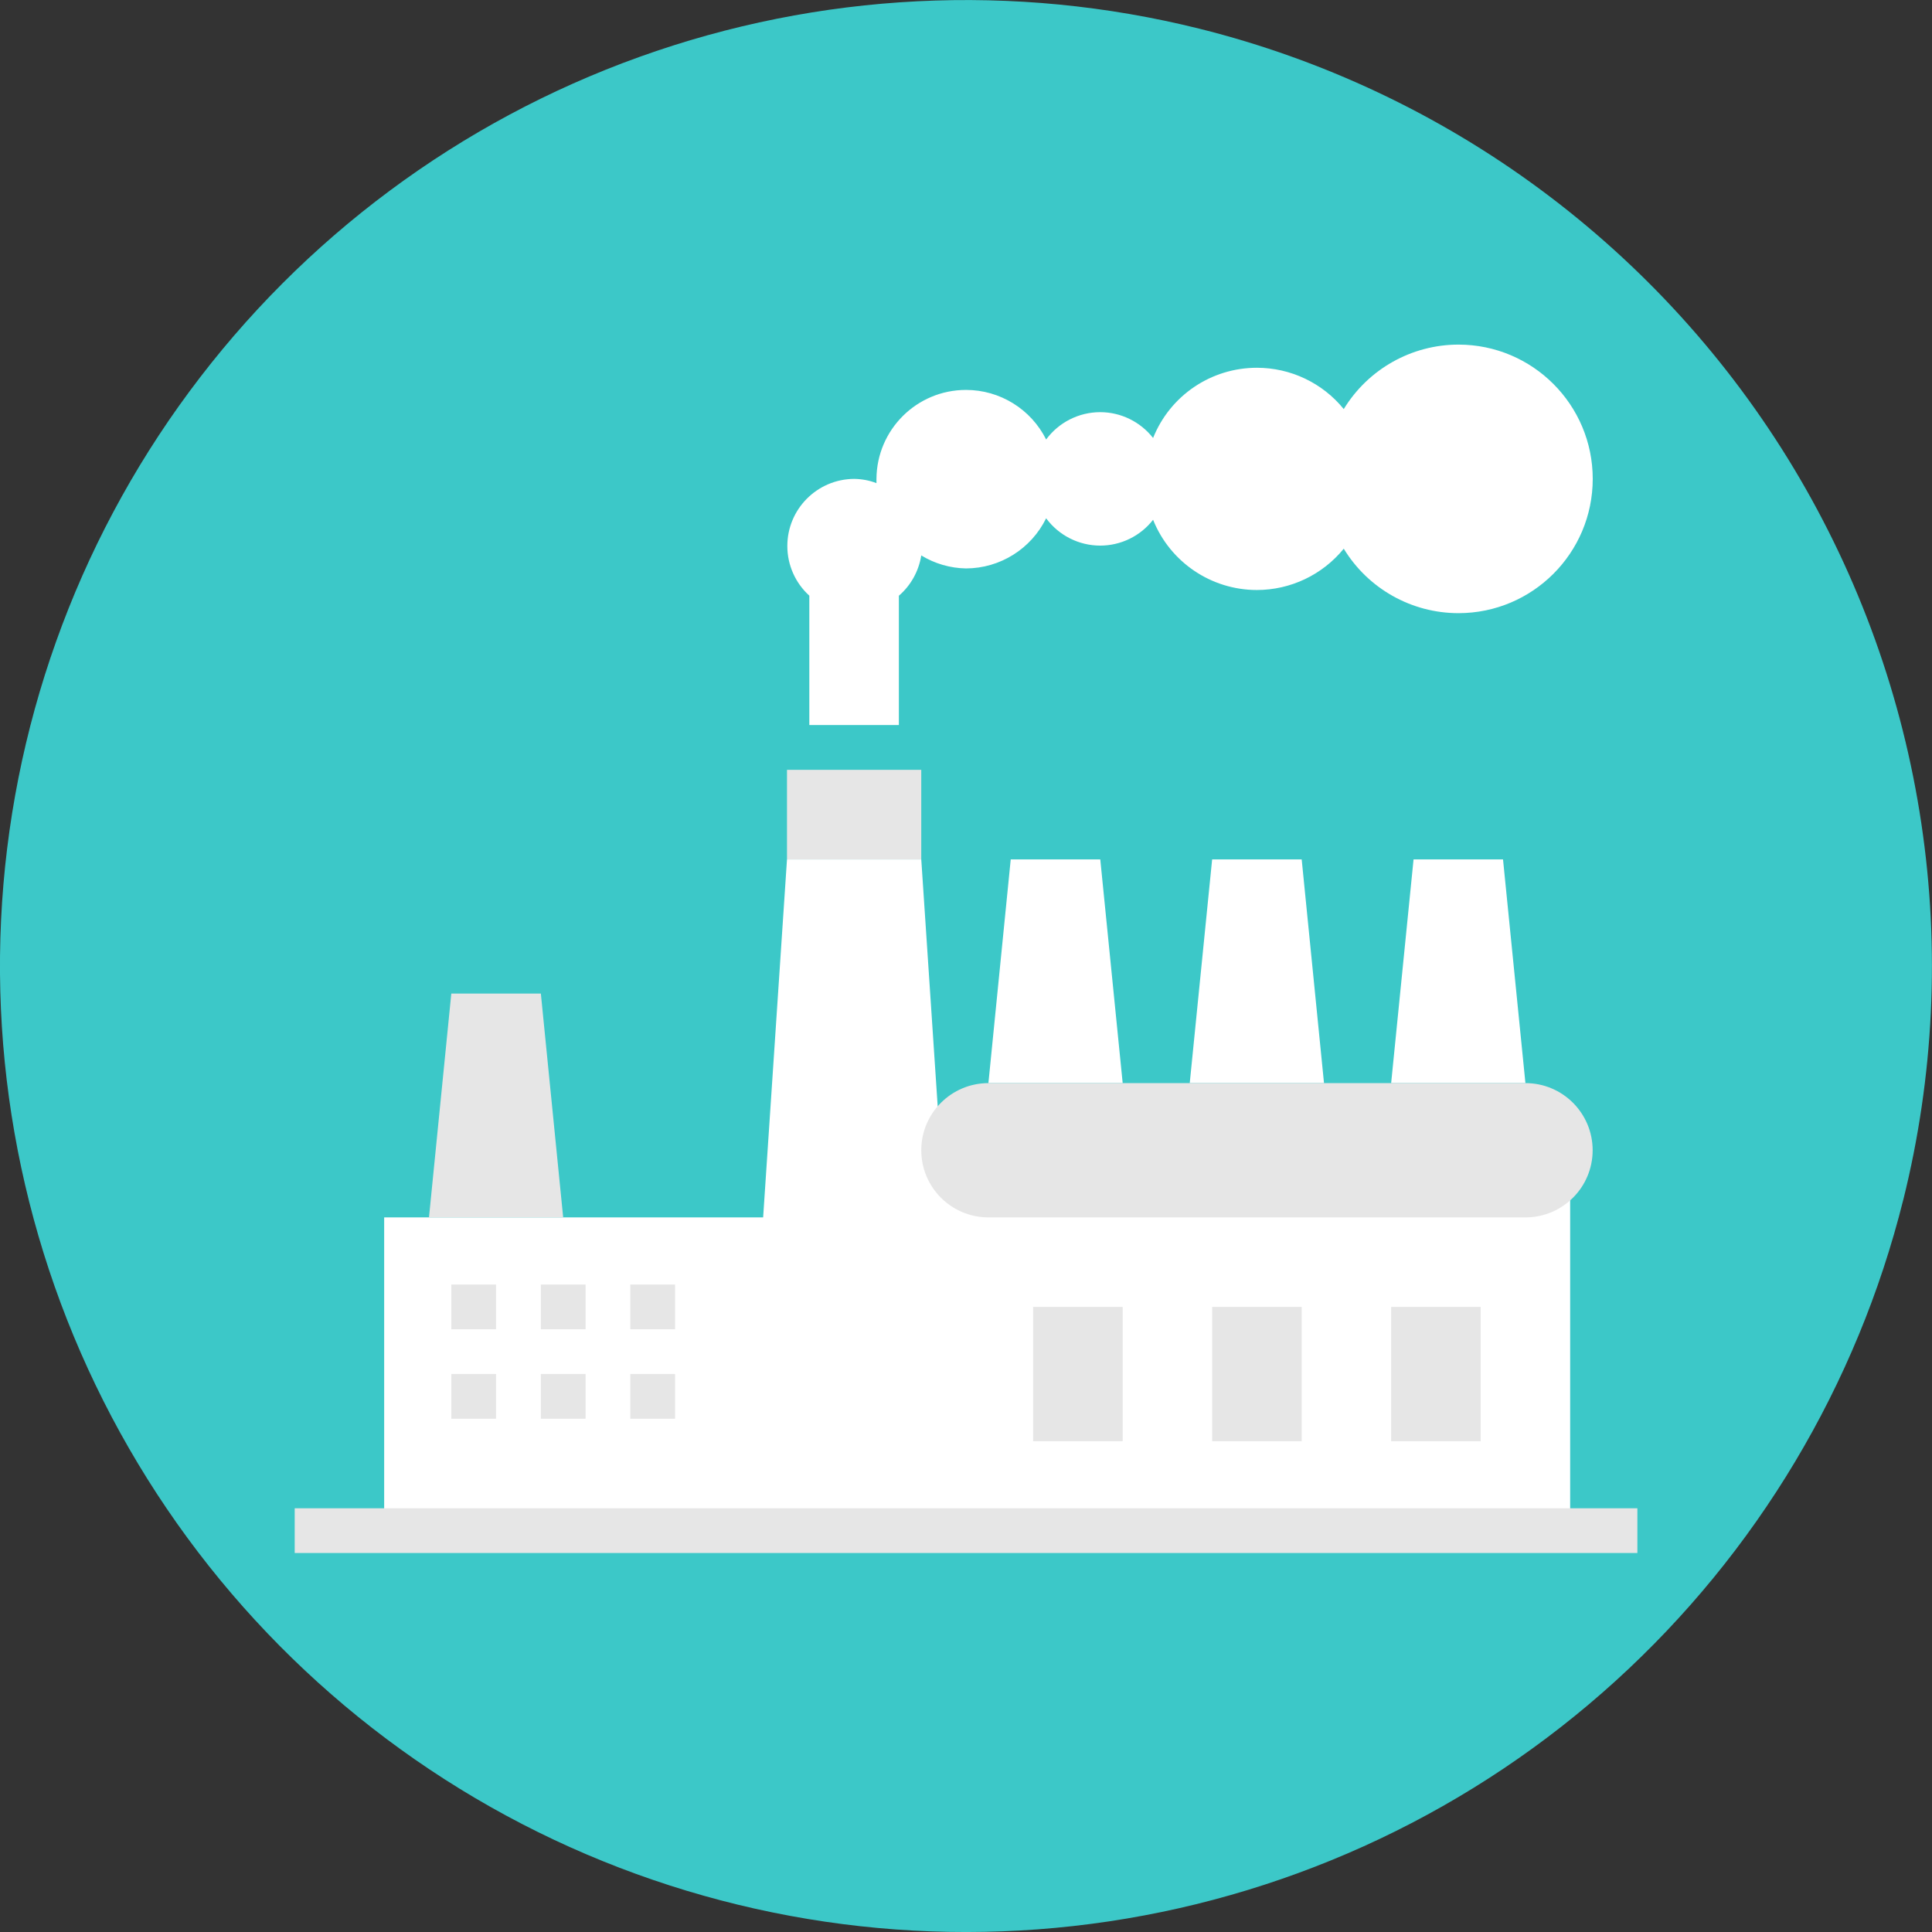 <?xml version="1.0" encoding="UTF-8"?>
<!DOCTYPE svg PUBLIC "-//W3C//DTD SVG 1.1//EN" "http://www.w3.org/Graphics/SVG/1.1/DTD/svg11.dtd">
<!-- Creator: CorelDRAW 2021 (64-Bit) -->
<svg xmlns="http://www.w3.org/2000/svg" xml:space="preserve" width="14.288mm" height="14.288mm" version="1.1" style="shape-rendering:geometricPrecision; text-rendering:geometricPrecision; image-rendering:optimizeQuality; fill-rule:evenodd; clip-rule:evenodd"
viewBox="0 0 231.94 231.94"
 xmlns:xlink="http://www.w3.org/1999/xlink"
 xmlns:xodm="http://www.corel.com/coreldraw/odm/2003">
 <rect x="0" y="0" width="231.94" height="231.94" fill="#333333" stroke="none"/>
 <defs>
  <style type="text/css">
   <![CDATA[
    .fil0 {fill:#3CC8C8;fill-rule:nonzero}
    .fil1 {fill:#E6E6E6;fill-rule:nonzero}
    .fil2 {fill:white;fill-rule:nonzero}
   ]]>
  </style>
 </defs>
 <g id="Layer_x0020_1">
  <path class="fil0" d="M228.49 144.04c-5.55,22.25 -17.58,42.36 -34.56,57.78 -16.98,15.42 -38.15,25.46 -60.83,28.85 -22.68,3.39 -45.86,-0.03 -66.61,-9.81 -20.74,-9.78 -38.12,-25.5 -49.93,-45.16 -11.81,-19.66 -17.53,-42.38 -16.43,-65.29 1.1,-22.91 8.97,-44.98 22.61,-63.41 13.64,-18.44 32.44,-32.42 54.03,-40.17 21.59,-7.75 44.98,-8.93 67.24,-3.38 14.78,3.69 28.69,10.25 40.93,19.31 12.24,9.06 22.58,20.44 30.43,33.5 7.84,13.06 13.04,27.53 15.29,42.59 2.25,15.06 1.51,30.43 -2.17,45.2z"/>
  <rect class="fil1" x="94.48" y="92.42" width="16.12" height="10.75"/>
  <rect class="fil2" x="46.12" y="146.15" width="45.67" height="37.61"/>
  <polygon class="fil2" points="113.28,140.78 113.28,143.46 110.6,103.17 94.48,103.17 89.11,183.76 113.28,183.76 115.97,183.76 188.5,183.76 188.5,140.78 "/>
  <g>
   <polygon class="fil2" points="142.83,130.03 145.52,103.17 156.27,103.17 158.95,130.03 "/>
  </g>
  <g>
   <polygon class="fil2" points="167.01,130.03 169.7,103.17 180.44,103.17 183.13,130.03 "/>
  </g>
  <g>
   <polygon class="fil2" points="118.66,130.03 121.34,103.17 132.09,103.17 134.78,130.03 "/>
  </g>
  <path class="fil2" d="M107.91 87.05l0 -15.53c1.44,-1.24 2.39,-2.96 2.69,-4.84 1.62,0.99 3.48,1.53 5.37,1.56 4.09,-0.01 7.82,-2.35 9.62,-6.02 1.52,2.06 3.93,3.28 6.49,3.28 2.48,0 4.82,-1.14 6.35,-3.1 2.04,5.09 6.98,8.43 12.46,8.43 4.04,0 7.87,-1.82 10.43,-4.96 2.92,4.8 8.14,7.74 13.77,7.74 8.9,0 16.12,-7.22 16.12,-16.12 0,-8.9 -7.22,-16.12 -16.12,-16.12 -5.62,0 -10.84,2.94 -13.77,7.74 -2.55,-3.14 -6.38,-4.96 -10.43,-4.96 -5.49,0 -10.42,3.33 -12.46,8.43 -1.53,-1.95 -3.87,-3.1 -6.35,-3.1 -2.56,0 -4.97,1.22 -6.49,3.28 -1.82,-3.64 -5.54,-5.95 -9.62,-5.95 -5.91,0 -10.71,4.77 -10.75,10.68 0,0.16 0,0.35 0,0.51 -0.86,-0.33 -1.77,-0.5 -2.69,-0.51 -4.43,0.03 -8.01,3.63 -8.01,8.06 0,2.27 0.96,4.44 2.64,5.96l0 15.53 10.75 0z"/>
  <path class="fil1" d="M118.66 130.03l64.48 0c4.45,0 8.06,3.61 8.06,8.06l0 0c0,4.45 -3.61,8.06 -8.06,8.06l-64.48 0c-4.45,0 -8.06,-3.61 -8.06,-8.06l0 0c0,-4.45 3.61,-8.06 8.06,-8.06z"/>
  <rect class="fil1" x="35.38" y="181.07" width="161.19" height="5.37"/>
  <g>
   <polygon class="fil1" points="51.5,146.15 54.18,119.28 64.93,119.28 67.61,146.15 "/>
  </g>
  <rect class="fil1" x="124.03" y="156.9" width="10.75" height="16.12"/>
  <rect class="fil1" x="167.01" y="156.9" width="10.75" height="16.12"/>
  <rect class="fil1" x="145.52" y="156.9" width="10.75" height="16.12"/>
  <rect class="fil1" x="54.18" y="154.21" width="5.37" height="5.37"/>
  <rect class="fil1" x="64.93" y="154.21" width="5.37" height="5.37"/>
  <rect class="fil1" x="75.67" y="154.21" width="5.37" height="5.37"/>
  <rect class="fil1" x="54.18" y="164.95" width="5.37" height="5.37"/>
  <rect class="fil1" x="64.93" y="164.95" width="5.37" height="5.37"/>
  <rect class="fil1" x="75.67" y="164.95" width="5.37" height="5.37"/>
 </g>
</svg>
